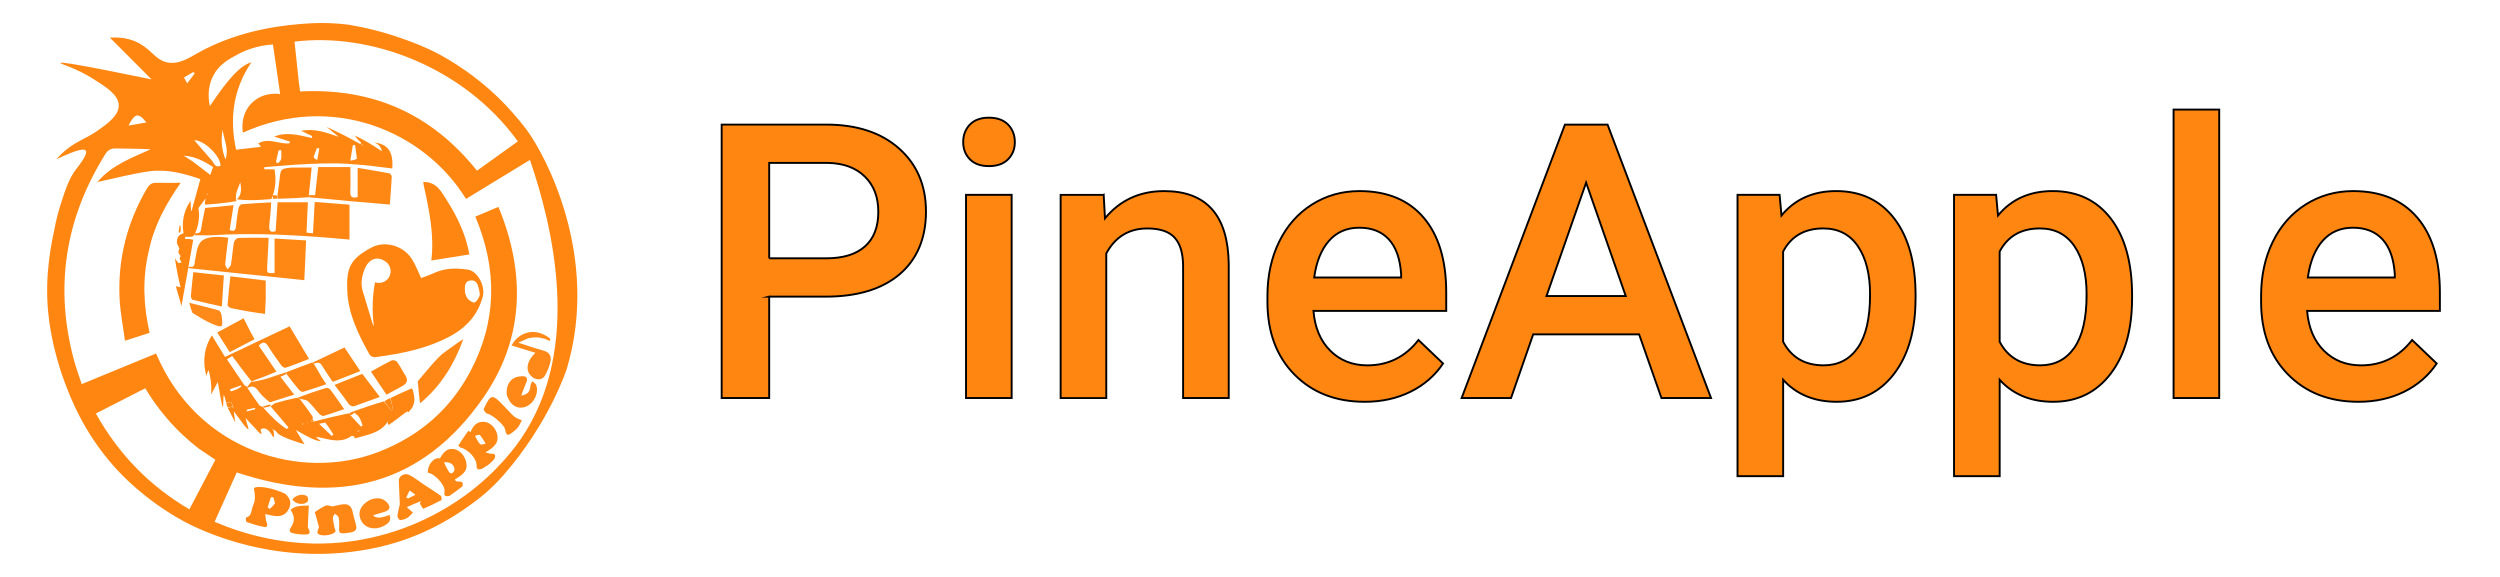 <?xml version="1.0" encoding="UTF-8"?><svg xmlns="http://www.w3.org/2000/svg" viewBox="0 0 1300 300"><defs><style>.cls-1{fill:#ff8612;}.cls-2{fill:#ff8510;}.cls-3{fill:#ff8613;}.cls-4{fill:#ff9026;}.cls-5{isolation:isolate;}.cls-6{fill:#ff8a1a;}.cls-7{fill:#ff8918;}.cls-8{fill:#ff8714;}.cls-9{fill:#ff8611;}.cls-10{fill:#ff8715;}.cls-11{fill:none;stroke:#000;stroke-miterlimit:10;}.cls-12{fill:#ff8713;}.cls-13{fill:#ff8816;}</style></defs><g id="Icon"><path class="cls-9" d="M28.75,116.88c1.13-5.37,2.23-8.88,2.7-10.33,2.84-8.79,4.32-13.36,7.98-18.38h0c1.86-2.37,6.44-8.18,5.15-9.87-.18-.23-.45-.35-.86-.45-2.7-.64-12.48,4.06-14.36,4.96.37-.43.94-1.07,1.66-1.81,7.19-7.42,12.98-8.27,19.88-13.16,4.97-3.52,10.93-7.75,10.85-13.07-.08-5.43-6.46-9.45-13.3-13.76-9.48-5.97-17.16-7.69-17.02-8.26.14-.62,9.5.7,47.39,8.54-7.23-7.24-14.46-14.49-21.68-21.73,7.93-.47,12.95,1.53,16.06,3.43,6.21,3.79,7.76,7.85,13.08,9.29,6.13,1.67,11.77-2.01,16.37-4.61,23.18-13.11,48.09-14.82,57.23-15.45,9.55-.65,17.35.1,21.5.64,8.39,1.41,18.14,3.71,28.69,7.51,4.77,1.72,10.77,3.88,18.28,7.86,1.3.69,6.97,3.73,14.01,8.69,9.7,6.84,16.63,13.55,20.73,17.86,0,0,5.89,6.18,10.89,12.89,9.31,12.52,38.17,65.48,20.81,123.91,0,0-8.77,27.86-33.13,55.67-6.4,7.3-12.39,11.75-12.41,11.77h0c-20.87,16.49-40.25,22.75-52.08,25.43-52.52,11.92-94.42-9.38-102.36-13.78-19.87-11.03-32.03-24.17-35.75-28.39-15.6-17.7-22.28-35.11-25.43-43.57-6.79-18.22-8.29-33.05-8.65-37.1-1.68-19.29,1.64-34.51,3.79-44.72h-.02ZM198.23,77.4c-.81-2.14-2.91-3.06-3.56-3.32,7.74,1.03,9.79,5.44,9.35,13.52-3.98-.43-7.97-.99-11.96-1.47,0,0-6.35-.65-11.98-.99-15.33-.92-41.57,1.71-42.68,1.82.02.36.03.72.05,1.08h5.29c.68,3.72.9,8.61-.92,13.71-.22.61-.45,1.19-.7,1.75-2.16.16-4.32.38-6.48.47-3.75.14-7.51.2-11.46-.33,2.71-2.5,2.24-5.67,1.8-8.84-1.08,3.06-3.03,5.97-2.06,9.77-1.8.33-3.6.65-5.97.9-3.31.37-6.62.74-10.05.93l-.46-.72c.13-.67.25-1.34.49-2.56-1.58,2.14-2.74,3.72-3.76,5.11.22,1.28.31,2.34.35,3.07,0,0,.28,5.44-2.38,10.63-.15.3-.36.61-.71.84-.38.26-.77.34-1.01.37h-3.2v1.1c1.37,0,2.74,0,4.24.46-.82,4.73-1.64,9.48-2.48,14.24-1.19,6.75-2.4,13.46-3.61,20.14-.98-3.41-1.96-6.83-2.94-10.24,1.25.27,1.84.39,2.47.53-.53-2.12-1.04-4.33-1.5-6.64-.58-2.9-1.05-5.7-1.43-8.36.6.81,1.19,1.62,1.79,2.43.56-.1,1.12-.21,1.68-.31-.33-.53-.65-1.06-1.04-2.1.16-.43.32-.86.49-1.28-.37-.49-.74-.98-1.2-2.03.13-.54.27-1.08.57-1.96-.37-.69-.75-1.38-1.22-2.62-.04-.22-.41-2.55,1.23-4.11.8-.76,1.72-.99,2.18-1.07-.43-2.45-.83-6.89.99-11.82.69-1.87,1.55-3.42,2.38-4.64,0,0,.17,0,.35.44.01,1.47.03,2.93.24,4.5.15-.13.3-.26.45-.91,1.42-5.18,2.84-10.36,4.33-15.78-8.45-2.9-17.36-5.29-26.53-4.04-8.97,1.22-17.77,3.62-27.02,5.58,7.5-8.8,17.77-12.55,27.7-17.01-6.12-.4-12.11-.28-18.09-.45-2.59-.07-4.16.84-5.52,3.03-20.83,33.37-26.5,69.03-16.24,107.09,1.12,4.17,2.64,8.23,4,12.43,13.18-5.43,25.94-10.68,38.68-15.93,21.32,50.72,75.54,66.92,116.03,51.05,20.64-8.09,36.6-21.64,47.12-41.24,14.16-26.39,14.43-53.42,2.87-80.97,4-1.7,8-3.39,12.01-5.09,14.26,34.63,13.42,68.39-7.73,99-31.92,46.22-76.15,56.5-128.36,39.09-3.74,8.35-7.62,17.01-11.51,25.69,13.52,5.78,37.39,13.61,66.41,10.69,13.94-1.41,25.17-4.9,31.83-7.35,19.01-6.99,32-16.73,38.08-21.74,7.79-6.41,13.51-12.67,17.37-17.34,2.03-2.44,3.9-4.92,5.62-7.44,32.17-47.04,16.33-111,4.67-145-11.07,6.75-22.16,13.51-33.25,20.27-21.63-35.17-69.33-55.48-116.03-34.46-.11-.57-1.71-9.4,4.9-15.67,5.96-5.66,13.62-4.53,14.49-4.39-1.24-8.57-2.49-17.14-3.75-25.79-8.73.57-15.02,3.36-18.48,5.24-4.64,2.51-9.59,5.19-12.61,11.07-3.4,6.63-2.26,13.25-1.7,15.74,9.55-14.33,15.9-21.2,21.56-22.75-9.87,14.59-11.27,30-7.94,45.42,4.64-.54,8.79-1.02,12.97-1.5-.41-.54-.88-1.14-1.4-1.81,5.5-3.13,10.94.64,16.25,0l.09-.93c-2.65-.85-5.3-1.69-8.09-2.58,6.68-2.67,13.14-.66,19.6.75.05-.34.1-.68.15-1.02-1.85-.88-3.71-1.76-5.72-2.71,7.13-1.44,13.28.99,19.58,3.14-2.1-1.71-4.21-3.43-6.31-5.14,1.17.53,2.36,1.07,3.54,1.63,4.93,2.32,9.59,4.76,13.96,7.25.15-.22.31-.43.46-.65-1.23-1.14-2.46-2.28-3.26-3.77,2.02.97,4.14,2.07,6.33,3.32,2.8,1.6,5.34,3.24,7.63,4.83-.04-.38-.13-.79-.29-1.21l-.03-.03h0ZM155.41,42.92c.22,1.58.44,3.17.64,4.64,37.84-1.92,68.41,11.67,91.98,41.2,7.22-5.18,14.23-10.21,21.25-15.24-28.35-39.22-77.38-56.74-116.12-51.86.74,6.88,1.47,13.77,2.25,21.25M103.22,233.17c-5.08-3.93-10.99-9.2-16.83-16.09-4.56-5.37-8.1-10.57-10.85-15.18-8.71,4.45-17.09,8.73-25.68,13.12,11.87,21.31,28,37.71,48.62,49.84,4.64-8.86,9.06-17.28,13.52-25.79M110.31,83.65c1.09,1.47,1.71,3.76,4.37,2.53.02-5.15-8.62-13.36-13.66-13.27,2.94,3.37,5.98,6.86,9.3,10.74M100.5,84.18c2.99,2.28,5.97,4.56,8.86,6.76.44-1.24.92-2.6,1.46-4.11-4.71-2.98-9.52-5.57-15.26-5.86,1.51.98,3.03,1.97,4.94,3.2M115.77,67.41c-.94,5.27-.55,10.44,1.48,15.48,1.95-5.42-.92-10.55-1.48-15.48M73.91,61.17c-2.7-2.22-4.28-1.32-7.09,4.12,3.02-.53,5.97-1.04,9.33-1.62-.81-.92-1.35-1.54-2.24-2.5M185.61,82.56c-.32-2.38-.64-4.77-.96-7.15-.4.04-.79.08-1.19.11-.4,2.49-.81,4.97-1.3,8,1.44-.19,2.39-.31,3.45-.97M97.36,43.34c1.31-1.75,2.62-3.49,3.93-5.24-.27-.21-.54-.41-.81-.62-1.55.91-3.09,1.81-4.82,2.82.56,1,1.02,1.82,1.7,3.03M146.24,78.08c-.47.04-1.32-.02-1.36.13-.53,2.02-.94,4.06-1.38,6.1l1.06.6c.56-.69,1.44-1.32,1.6-2.1.28-1.34.12-2.77.08-4.73M164.96,83.2c.37-2,.73-4,1.1-6.01-.41-.07-.82-.14-1.23-.21-.59,1.56-1.3,3.09-1.7,4.7-.1.39.83,1.03,1.82,1.52M107.31,100.7c.18.19.36.38.54.56.08-.07.23-.21.22-.21-.17-.2-.35-.38-.76-.35M188.27,74.83c-.08.23-.16.47-.23.7.16.04.31.08.47.13.04-.19.09-.38-.24-.83Z"/><path class="cls-3" d="M121.44,106.7c-.67,4.3-1.32,8.54-2,12.88,2.11.96,3.04.38,3.26-1.84.32-3.14.71-6.28,1.29-9.38.15-.82,1.03-2.1,1.67-2.15,4.96-.46,9.94-.67,15.32-.98-.04,1.51-.14,3.73-.4,6.42-.48,5.09-1.11,7.69.17,8.58.4.28,1.13.5,2.57-.02.34-4.9.67-9.85,1.03-15.04h15.75c-.24,5.25-.47,10.33-.72,15.79,1.07.12,2.06.22,3.38.36.3-5.49.58-10.66.89-16.31,6.24.49,12.15.95,18.09,1.41v18.15c-24.29-2.17-48.2-3.8-72.78-2.19-3.01-.02-5.42-.05-7.84-.08,0-.28.01-.56.3-.99,1.9.13,2.87-.23,3.15-2.16.54-3.62,1.35-7.2,2.1-11.01"/><path class="cls-12" d="M118.71,123.64c-.59,4.83-1.21,9.21-1.59,13.61-.08.88.73,1.85,1.13,2.77.64-.79,1.71-1.52,1.86-2.39.63-3.86.87-7.79,1.54-11.65.15-.88,1.45-2.19,2.26-2.23,5.09-.2,10.2-.1,15.79-.1-.28,5.44-.57,10.38-.78,15.33-.13,3.11-.08,3.11,3.85,3.01v-17.96c5.79.35,10.92.66,16.41.99-.32,6.97-.62,13.66-.94,20.68-20.13-2.09-39.97-4.16-60.09-6.25-.02-.02-.16-.15-.14-.35.01-.16.11-.29.26-.36,1.79.19,2.77.03,2.97-1.88.25-2.37.82-4.7,1.22-7.06,0,0,.51-1.92,1.45-3.38,3.05-4.75,13.78-2.96,14.8-2.78h0Z"/><path class="cls-8" d="M141.76,101.58c.63-.15,1.31-.13,2.25.12.26.69.27,1.15.27,1.6-.69.04-1.38.08-2.33.09-.22-.57-.18-1.11-.2-1.81h.01Z"/><path class="cls-13" d="M98.71,104.84c-.02-.27.04-.54.1-.81.08.17.16.34.2.65-.05.14-.22.16-.3.16Z"/><path class="cls-8" d="M106.95,106.48c.06.09-.22.13-.22.13,0,0-.2-.19-.2-.33.15-.09.27,0,.42.2Z"/><path class="cls-2" d="M235.62,173.98c-12.77,7.25-26.63,9.92-40.7,11.77-.87.11-2.34-.64-2.77-1.41-5.76-10.29-10.99-20.92-11.56-32.91-.58-12.26,1.58-16.86,12.58-22.71,6.9-3.67,16.3-1.08,20.81,5.67,2.02,3.02,3.26,6.56,5,10.18,2-.76,4.44-1.54,6.74-2.61,5.68-2.63,11.64-2.65,17.6-1.75,4.99.75,9.2,8.48,7.7,14.08-2.31,8.6-7.53,15.07-15.41,19.69M201.15,136.55c-.47-.42-2.95-2.54-5.96-2.01-3.09.55-4.76,3.45-5.42,5.02-1.61,3.89-2.39,7.86-1.08,12.05,1.71,5.49,3.32,11.02,4.98,16.53.26.51.51,1.03.77,1.54-.48-3.55-.79-7.8-.6-12.58.15-3.85.6-7.31,1.16-10.3,2.7.94,5.71-.12,7.21-2.52,1.54-2.46,1.11-5.73-1.05-7.74h0ZM241.83,152.42c.51,1.07.78,2.39,1.58,3.16.91.87,2.57,2,3.38,1.69,1.12-.44,1.91-2.05,2.52-3.31.34-.69.16-1.74-.04-2.57-.62-2.5-.95-5.78-4.35-5.56-3.54.24-3.31,3.39-3.1,6.59h0Z"/><path class="cls-1" d="M144.1,224.97h0s-.99-1.34-2.35-1.86c-.23-.09-.46-.09-.46-.09.29.23.59.46.88.7.16.83.32,1.67.33,2.91-.26.54-.37.66-.48.78-1.41-3.13-3.6-4.96-5.33-4.63-.34.07-.78.24-1.25.69.33.84.73,1.97.44,2.15s-1.15-.69-1.56-1.13c-2-2.15-4-4.3-6.61-7.1.1.45.25,1.13.47,1.96.67,2.54,1.22,3.69.98,3.85-.15.09-.62-.17-2.11-1.96-1.75-2.36-3.51-4.73-5.47-7.37.23,1.91.46,3.82.69,5.73-1.26-2.46-2.51-4.93-3.77-7.39.9-.46,1.57-.66,2.28-.67.31.39.59.58.88.78-.3-.54-.6-1.08-.9-1.85-.37-2.95-2.17-.43-3.11-1.08-.27-.91-.54-1.82-.83-3.16-.3-.65-.57-.86-.84-1.08.08.33.15.65.23.98-.12,5.58-.26,5.6-.26,5.6-.4.05-1.46-5.63-2.7-13.12-1.15,2.18-2.31,4.36-3.46,6.54.15-2.14.14-4.74-.26-7.66-.26-1.86-.63-3.54-1.04-5-.27.39-.56.9-.77,1.54-.27.84-.22,1.35-.3,1.36-.23.02-1.42-4.5-1.13-9.27.15-2.43.81-6.78,3.87-11.73,2.28,3.73,4.41,7.22,6.85,11.2,11.05-5.23,22.25-10.53,33.59-15.9,3.28,5.5,6.55,10.99,10.11,16.96-4.13,1.59-8.11,3.21-12.17,4.59-.56.19-1.77-.56-2.23-1.2-2.37-3.25-4.73-6.52-6.82-9.95-1.5-2.47-2.88-2.57-4.94-.36,3.02,4.44,6.05,8.9,9.2,13.52-1.85.76-3.43,1.41-5.44,2.22-2.76,1.04-5.1,1.92-7.43,2.81,0,0,.03,0-.2-.08-3.45-4.38-6.67-8.69-9.95-13.07-1.01.65-1.81,1.17-2.71,1.75,3.1,4.61,6.09,9.09,9.15,13.53.23.34.95.35,1.46.72.04.34.05.48.14.82,2.07,3.06,4.03,5.95,6.09,8.77.29.4,1.05.47,1.67.82.21.31.38.42.61.7,3.73,4.13,7.47,8,12.02,10.87.29-.28.57-.56.86-.84-3.09-3.64-6.18-7.29-9.27-10.93.84-.6,1.6-1.47,2.54-1.75,3.59-1.08,7.24-1.97,11.21-2.78.67.3,1.01.44,1.34.58,2.21,2.91,4.42,5.81,6.69,9.16.07.75.07,1.06.07,1.37,0,0,0-.03-.2,0-.33.47-.47.91-.6,1.36.49-.04.97-.08,1.46-.12,5.93-1.48,11.85-2.96,18.06-4.22.52.49.76.76,1.1,1.21,1.84,2.03,3.57,3.88,5.31,5.73.27-.23.55-.45.82-.68-.88-2.36-1.39-4.95-4.3-6.44-.09-.53-.12-.75-.16-.96,5.05-1.77,10.11-3.54,15.46-5.07,1.5,1.73,2.7,3.22,3.9,4.7.31-.18.62-.35.92-.53-.42-1.99-.84-3.97-1.26-5.96,3.28-1.56,6.55-3.12,10.31-4.73.65-.07.82-.07.99-.08,1.32,4.13,2.07,8.21-1.74,11.87-.62,0-.79-.03-.97-.06-.75.53-1.52,1.04-2.25,1.61-2.41,1.88-4.79,3.77-7.44,5.43-.09-.13-.18-.29-.25-.48-.25-.69-.03-1.33.06-1.57-3.66,6.16-10.23,6.97-16.61,8.84-.36-.25-.72-.5-1.07-.75-.42-.15-1.03-.55-1.23-.4-5.12,3.76-10.55,2.27-15.96,1.01-.83-.19-1.64-.44-2.7-.24.85.63,1.7,1.26,2.55,1.89-1.53.41-5.86-1.49-12.97-5.7,1.5,2.47,2.99,4.94,4.49,7.41-.91-.26-1.63-.48-2.08-.61,0,0-10.36-3.04-12.14-5.41h0ZM160.04,220.05l.18.09c-.07-.1-.15-.21-.25-.62-.09-.18-.17-.35-.26-.53.08.3.16.59.33,1.06M169.12,219.73c-.85.17-1.7.34-3.2.64,2.58,2.47,4.58,4.39,6.59,6.3l.88-.72c-1.28-2.03-2.56-4.06-4.27-6.22M123.19,202.44c.77-.45,1.54-.91,2.31-1.36-.09-.22-.17-.44-.26-.67-1.88.67-3.76,1.34-5.64,2.01.12.37.24.74.36,1.11.96-.26,1.92-.53,3.23-1.1M131.03,212.4c-.94.23-1.88.47-2.82.7.07.27.14.54.21.81,1.45-.37,2.89-.73,4.34-1.1-.04-.22-.09-.44-.13-.65-.39.02-.79.04-1.6.25M187.15,223.98c-.34-.14-.69-.28-1.03-.42l-.3,1.02c.37-.1.74-.2,1.33-.59M157.06,219.97c.03.28.06.57.09.85.24-.12.49-.23.73-.35-.19-.25-.38-.5-.82-.5h0Z"/><path class="cls-3" d="M77.32,130.74c-3.38,14.26-2.72,28.25.48,42.32-4.24,1.36-8.12,2.61-12.82,4.12-1-7.61-2.45-14.75-2.8-21.95-.98-20.38,3.84-39.43,14.15-57.09,1.15-1.98,2.47-3.13,4.82-3.09,4.09.07,8.19.02,12.81.02-7.72,11.05-13.97,22.4-16.63,35.68h0Z"/><path class="cls-8" d="M160.65,101.47h3.21c.54-4.86,1.08-9.68,1.63-14.59h16.71c0,4.45.15,8.54-.05,12.61-.14,2.88.91,3.75,3.83,2.99v-15.18c5.75.97,11.17,1.83,16.56,2.86.51.1,1.21,1.24,1.18,1.87-.25,4.86-.66,9.7-1,14.34-14.18-1.19-27.85-2.35-41.81-3.76-.27-.55-.26-.84-.25-1.13h-.01Z"/><path class="cls-9" d="M220.41,96.75c-.15-.87-.23-1.48-.3-2.11,6.91-.22,9.46,5.15,12.26,9.54,5.62,8.8,10,18.24,11.7,28.13-6.62,1.05-13.13,2.07-19.79,3.13,1.6-12.73-.94-25.59-3.87-38.69h0Z"/><path class="cls-12" d="M138.18,155.6c-.12,2.58-.23,4.85-.37,7.63-2.76-.4-5.38-.73-7.99-1.17-3.22-.54-6.43-1.11-9.61-1.83-.74-.17-1.91-1.06-1.88-1.54.35-4.85.92-9.69,1.47-15.02,6.22.75,12.3,1.48,18.38,2.22v9.72h0Z"/><path class="cls-3" d="M148.41,256.88c2.79,2.41,3.25,5.23,1.62,8.07-2.72,4.73-7.07,3.62-12.09,2.33.24,1.71.15,3.13.68,4.27.71,1.54.26,2.72-1.14,2.48-3.14-.53-6.22-1.54-9.25-2.57-.37-.12-.46-2.27-.39-2.29,3.1-.73,2.74-3.58,3.54-5.68.46-1.21,1-2.46,1.1-3.73.16-1.9-.04-3.83-.49-5.79,1.09-1.79,10.7-.18,16.44,2.91M143,261.76c-.27-1.07-.5-2.16-.87-3.19-.03-.1-1.25-.03-1.33.18-.61,1.7-1.08,3.45-1.6,5.19.38.23.76.45,1.15.68.83-.78,1.67-1.55,2.65-2.85h0Z"/><path class="cls-8" d="M207.9,262.12c-.18-4.2-.36-8.1-.52-12-.1-2.64,2.97-4.47,5.67-3.06,2.58,1.34,4.85,3.25,7.29,4.87,2.93,1.94,5.94,3.75,8.8,5.79.49.35.68,2.18.47,2.29-3.11,1.66-6.29,3.19-9.54,4.55-.17.07-1.11-1.68-1.69-2.59.13-.46.26-.92.4-1.38-2.33.99-4.65,1.97-7.31,3.1,1.54,1.36,2.41,2.12,3.27,2.88-.99.93-1.85,2.06-2.99,2.75-1.08.65-2.43,1.09-3.66,1.1-.5,0-1.48-1.44-1.42-2.15.18-1.97.8-3.91,1.24-6.15M212.97,255.09c-.57,1.2-1.14,2.4-1.71,3.59.31.18.61.35.92.53,1.2-.6,2.41-1.2,3.86-1.92-1.08-.84-1.84-1.43-3.06-2.2h0Z"/><path class="cls-12" d="M254.57,241.19c-.33.19-.52.28-.75.6-1.1.73-2.12,1.32-3.27,2.04-1.74.49-2.82.46-2.75-1.8.11-3.59-4.42-8.43-8.22-9.26-.48-.11-1.26-1.05-1.19-1.15,1.61-2.55,3.31-5.04,5.05-7.5.05-.07.72.29,1.25.51,1.37-3.38,3.52-5.79,7.56-5.21,3.05.43,5.87,3.61,6.4,7.03.55,3.47-1.08,5.91-6.25,8.76,1.37.34,2.27.78,3.14.74,1.95-.1,2.34.71,1.6,2.59-.37.44-.6.66-.91,1.03-.57.58-1.07,1.02-1.66,1.64M252.56,230.65c-1-1.53-1.88-3.16-3.08-4.51-.28-.32-1.63.31-2.49.5.83,1.44,1.49,3.04,2.58,4.25.46.51,1.84.18,2.99-.24Z"/><path class="cls-12" d="M240.42,252.95c-2.25,1.77-4.41,3.28-6.73,4.93-1.97.33-2.96.25-2.54-2.27.55-3.3-5.35-9.55-8.66-9.75-.35-4.08,3.24-8.38,6.25-7.47,2.27-4.06,4.36-5.39,7.51-4.81,2.9.54,5.51,3.45,6.19,6.9.73,3.73-.68,5.83-5.8,8.72-.04,2.68,5.11-.64,3.79,3.75M230.85,240.51c.86,1.65,1.65,3.34,2.62,4.92.26.42,1.22.87,1.53.7.57-.31,1.14-1.02,1.27-1.64.48-2.43-2.38-4.82-5.41-3.98h0Z"/><path class="cls-10" d="M217.23,198.25c3.7-4.28,7.07-8.53,10.81-12.42,2.07-2.16,4.74-3.74,7.15-5.56,1.81-1.37,3.64-2.7,5.72-3.85-4.71,12.94-11.64,24.36-22.49,33.31-.47-3.89-.91-7.59-1.19-11.48h0Z"/><path class="cls-2" d="M160.65,101.19c0,.57-.02.86-.03,1.37-5.25.43-10.5.64-16.05.79-.3-.51-.3-.96-.31-1.64.39-3.08.86-5.92,1.17-8.78.55-5.11.51-5.11,5.78-5.77,3.69-.07,7.12-.07,10.86-.07-.48,4.63-.96,9.23-1.44,14.11h.02Z"/><path class="cls-10" d="M165.84,273.98c-.64-2.46-1.29-4.64-1.93-6.82-.09-.3-.27-.83-.18-.89,1.84-1.18,3.63-2.53,5.63-3.35.97-.39,2.35.25,3.55.43,2.12-.4,4.43-1.24,6.7-1.14,2.44.11,3.47,2.16,3.92,4.53.47,2.47,1.35,4.86,1.81,7.34.12.67-.48,1.9-1.07,2.17-1.25.57-2.7.79-4.09.95-3.75.44-4.08.02-3.81-3.77.1-1.5.03-3.08-.35-4.52-.19-.71-1.26-1.19-1.93-1.77-.35.7-1.03,1.42-1,2.1.1,1.71.5,3.41.83,5.1.12.61.61,1.22.55,1.79-.18,1.55-4.85,2.72-7.62,2.11-3.1-.69-1.3-2.5-1.01-4.26h0Z"/><path class="cls-3" d="M108.66,142.43c2.65.3,5.01.54,7.75.82-.34,5.33-.67,10.38-1.04,16.14-5.24-1.18-10.27-2.26-15.24-3.51-.45-.11-.91-1.39-.86-2.08.32-3.99.79-7.97,1.24-12.29,2.77.3,5.32.59,8.15.92h0Z"/><path class="cls-1" d="M185.51,210.74c-2.1,1.01-3.38.56-4.59-1.22-2.16-3.17-4.58-6.17-6.98-9.36,4.74-1.9,9.54-3.82,14.42-5.78,3,3.93,5.89,7.72,9.16,12.02-3.96,1.43-7.87,2.85-12.02,4.34h0Z"/><path class="cls-8" d="M162.59,188.53c5.48-2.6,10.95-5.2,16.54-7.85,2.75,4.11,5.33,7.97,8.21,12.29-4.78,1.88-9.36,3.67-14.34,5.63-1.88-2.85-3.8-5.56-5.49-8.42-1-1.69-2.12-1.95-4.1-1.11-.53-.21-.67-.37-.81-.54h-.01Z"/><path class="cls-7" d="M274.43,176l-4.91,2.2c4.74,1.51,8.78,2.95,12.91,4.05,3.15.84,4.46,2.84,3.82,5.76-.55,2.49-1.56,4.96-2.81,7.19-1.13,2.01-3.22,2.52-5.42,1.59-1.92-.82-2.92-2.5-3.27-3.34-1.22-2.9.24-6.95,3.7-9.99-3.82-1.17-8.01-2.45-12.44-3.81.41-.82,2.63-5,7.59-6.52,6.81-2.09,12.33,2.84,12.57,3.07-.12.38-.23.76-.35,1.14-.94-.52-2.16-1.08-3.65-1.45-3.33-.84-6.18-.31-7.73.1h0Z"/><path class="cls-3" d="M210.25,194.4c2.05,2.7,1.85,4.77-1.04,6.34-2.66,1.44-5.3,2.9-8.24,4.51-2.8-4.17-5.42-8.07-8.08-12.03,3.75-2.06,7.2-4.07,10.77-5.81.67-.33,2.28.11,2.75.73,1.43,1.87,2.52,4,3.84,6.26h0Z"/><path class="cls-1" d="M162.34,188.5c.39.2.53.37.83.6,1.45,2.37,2.73,4.69,4.07,6.97.65,1.11,1.42,2.14,2.47,3.71-4.24,1.42-8.15,2.82-12.13,3.98-.6.17-1.73-.6-2.26-1.23-2.09-2.47-4.04-5.07-6.25-7.92-.22-.55-.24-.79-.25-1.04,4.42-1.71,8.85-3.41,13.53-5.08h-.01Z"/><path class="cls-10" d="M148.57,193.63c.26.19.27.44.29.87-.88.54-1.77.9-3.05,1.41,2.45,3.16,4.73,6.1,7.18,9.28-4.3,1.35-8.3,2.61-12.7,4.02-2.28-1.85-4.38-3.7-5.95-5.92-1.6-2.27-3.25-2.91-5.66-1.55-.02-.14-.03-.28.09-.82.8-1.16,1.46-1.91,2.12-2.65,0,0-.02,0-.01.32,2.51-.33,5.01-.96,7.52-1.59,3.31-1.1,6.61-2.21,10.16-3.36h.01Z"/><path class="cls-10" d="M156.13,207.38c-.62-.15-.96-.29-1.37-.6,4.84-1.82,9.75-3.51,14.71-5.04.64-.2,1.87.25,2.29.81,2.41,3.21,4.66,6.53,7.22,10.2-3.69,1.24-7.19,2.51-10.77,3.52-.63.18-1.74-.61-2.33-1.24-1.94-2.05-3.59-4.39-5.65-6.3-.9-.84-2.52-.92-4.1-1.34h0Z"/><path class="cls-12" d="M130.23,172.5c.74,1.33,1.36,2.46,2.14,3.89-4.32,2.24-8.43,4.37-12.93,6.71-2.13-3.36-4.2-6.61-6.48-10.2,4.61-2.49,9.05-4.89,13.7-7.4,1.22,2.42,2.33,4.61,3.56,7h.01Z"/><path class="cls-13" d="M263.49,205.19c-.21-3.51.65-6.49,3.35-8.33,1.37-.93,3.39-1.25,5.11-1.23,1.85.02,2.61,1.26,1.75,3.2-.9,2.04-1.63,4.16-2.68,6.87,3.69-.52,4.62-2.42,4.8-5.16.05-.79.66-1.54,1.01-2.3.65.61,1.59,1.1,1.92,1.86,1.73,4.04-1.17,9.91-5.53,11.44-4.28,1.5-8.13-.9-9.73-6.33v-.02h0Z"/><path class="cls-7" d="M192.42,259.9c3.43-1.25,6.49-1.23,8.92,1.5,1.96,2.2,1.42,3.88-1.35,4.74-1.95.6-3.9,1.18-5.95,1.79,1.19,1.67,4.03,1.62,8.52-.17,1.03,2.49-.04,4.35-3.43,5.95-4.59,2.16-9.38.88-11.33-3.02-2.05-4.1-.42-8.06,4.62-10.8h0Z"/><path class="cls-8" d="M251.53,213.21c.06-.48.07-.7.16-.9,3.49-7.35,4.29-7.5,9.73-1.8,1.58,1.65,3.12,3.33,4.73,4.95.68.69,1.44,1.34,2.27,1.82.91.53,1.95.84,2.94,1.24-.64,1.21-1.17,2.52-1.97,3.61-.69.95-1.65,1.74-2.59,2.47-2.92,2.27-3.47,2.06-4.19-1.43-.49-2.38-6.91-7.77-9.3-8.08-.65-.08-1.19-1.06-1.77-1.9v.02h0Z"/><path class="cls-8" d="M160.07,274.27c1.57,2.74,1.24,3.66-1.43,3.69-2.15.03-4.34-.23-6.44-.7-1.49-.33-2.06-1.36-.97-2.94,1.98-2.89,2.24-5.9-.14-9.18,2.63-2.51,5.91-2.02,9.5-2.28-.21,3.89-.41,7.52-.52,11.42h0Z"/><path class="cls-6" d="M100.04,162.69c-.61-1.65-1.05-3.14-1.66-5.24,5.78,1.45,10.61,2.57,15.36,3.97.73.21,1.39,1.73,1.51,2.71.8,6.37.67,6.58-5.15,4.17-3.45-1.43-6.6-3.61-10.06-5.61Z"/><path class="cls-6" d="M152.04,259.73c1.77-2.39,5.71-3.23,7.68-1.64.51.41.72,2.07.32,2.58-1.7,2.21-6.34,1.71-8.01-.94h0Z"/><path class="cls-8" d="M202.91,206.98c.62,1.95,1.04,3.93,1.46,5.92-.31.18-.62.35-.92.53-1.2-1.49-2.41-2.97-3.64-4.71.95-.73,1.92-1.22,3.1-1.74h0Z"/><path class="cls-8" d="M117.62,209.61c.96.43,2.76-2.09,3.13,1.02v.72c-.68.2-1.36.4-2.25.63-.44-.69-.67-1.42-.88-2.36h0Z"/><path class="cls-8" d="M182.31,215.96c-.24-.27-.48-.54-.75-1,.68-.48,1.38-.77,2.3-1.12.26.16.29.37.21.98-.66.64-1.21.89-1.76,1.14h0Z"/><path class="cls-8" d="M140.82,211.05c-1.13.51-2.16.71-3.45.93-.47-.03-.64-.15-.85-.45,1.07-.45,2.21-.75,3.61-1.12.43.07.61.2.69.64Z"/><path class="cls-9" d="M94.03,119.4c-.13.71-.25,1.15-.37,1.59-.27-.06-.54-.11-.82-.17.19-1.2.38-2.4.57-3.6h.43c.06.64.13,1.28.19,2.19h0Z"/><path class="cls-8" d="M163.19,218.98c-.42.21-.91.25-1.4.29.14-.44.27-.88.61-1.35.37.28.54.58.78,1.06h0Z"/><path class="cls-8" d="M116.36,206.1c-.23-.3-.31-.63-.38-.96.27.22.54.43.83.84.01.19-.29.09-.44.11h-.01Z"/><path class="cls-8" d="M184.62,226.86c.37.15.54.4.9.77-.28.19-.76.26-1.24.33.04-.33.09-.67.34-1.1h0Z"/><path class="cls-8" d="M212.02,213.55c.22-.1.38,0,.76.24-.1.33-.42.51-.74.69-.03-.25-.06-.49-.02-.93h0Z"/><path class="cls-9" d="M184.24,70.6c-.33.23-.61.23-1.11.22.24-.15.7-.3,1.11-.22Z"/><path class="cls-8" d="M162.81,217.85c-.21-.25-.21-.57-.2-1.11.14.2.28.62.2,1.11Z"/><path class="cls-8" d="M214.34,201.95c-.1.19-.27.2-.7.19.04-.14.33-.26.7-.19Z"/><path class="cls-8" d="M187.04,224.13c-.48.24-.85.35-1.22.45.1-.34.2-.68.3-1.02.34.14.69.28.92.57h0Z"/><path class="cls-8" d="M157.19,219.84c.32.12.51.37.69.63-.24.12-.49.23-.73.35-.03-.28-.06-.57.04-.97h0Z"/><path class="cls-4" d="M120.78,211.54c-.02-.19-.02-.52-.02-.68.3.38.6.92.9,1.46-.28-.19-.57-.39-.88-.78h0Z"/><path class="cls-8" d="M142.24,223.67c-.37-.19-.66-.42-.96-.65.31.04.62.09.93.29,0,.16.1.31.02.36h.01Z"/><path class="cls-8" d="M159.95,219.87c-.08-.3-.16-.59-.24-.89.09.18.17.35.26.7,0,.17-.02.19-.02.19h0Z"/><path class="cls-8" d="M159.99,219.84c.09.09.16.19.23.3-.06-.03-.12-.06-.22-.17-.04-.09-.02-.11,0-.12h0Z"/></g><g id="Logo"><g class="cls-5"><g class="cls-5"><g class="cls-5"><g class="cls-5"><path class="cls-9" d="M399.98,154.25v52.73h-24.71V64.79h54.39c15.88,0,28.5,4.14,37.84,12.42,9.34,8.28,14.01,19.23,14.01,32.85s-4.57,24.8-13.72,32.56c-9.15,7.76-21.96,11.63-38.43,11.63h-29.39ZM399.98,134.32h29.69c8.79,0,15.49-2.07,20.12-6.2,4.62-4.13,6.93-10.11,6.93-17.92s-2.34-13.82-7.03-18.41-11.13-6.95-19.34-7.08h-30.37v49.61Z"/><path class="cls-9" d="M500.86,73.88c0-3.65,1.16-6.67,3.47-9.08,2.31-2.41,5.62-3.61,9.91-3.61s7.62,1.21,9.96,3.61c2.34,2.41,3.52,5.44,3.52,9.08s-1.17,6.56-3.52,8.94c-2.34,2.38-5.66,3.56-9.96,3.56s-7.6-1.19-9.91-3.56c-2.31-2.38-3.47-5.35-3.47-8.94ZM526.06,206.98h-23.73v-105.66h23.73v105.66Z"/><path class="cls-9" d="M573.91,101.32l.68,12.21c7.81-9.44,18.07-14.16,30.76-14.16,22,0,33.2,12.6,33.59,37.79v69.82h-23.73v-68.46c0-6.7-1.45-11.67-4.35-14.89-2.9-3.22-7.63-4.83-14.21-4.83-9.57,0-16.7,4.33-21.39,12.99v75.2h-23.73v-105.66h22.36Z"/><path class="cls-9" d="M709.65,208.93c-15.04,0-27.23-4.74-36.57-14.21-9.34-9.47-14.01-22.09-14.01-37.84v-2.93c0-10.55,2.03-19.97,6.1-28.27,4.07-8.3,9.78-14.76,17.14-19.38,7.36-4.62,15.56-6.93,24.61-6.93,14.39,0,25.5,4.59,33.35,13.77,7.84,9.18,11.77,22.17,11.77,38.96v9.57h-69.04c.72,8.72,3.63,15.62,8.74,20.7,5.11,5.08,11.54,7.62,19.29,7.62,10.87,0,19.73-4.39,26.56-13.18l12.79,12.21c-4.23,6.32-9.88,11.21-16.94,14.7-7.06,3.48-14.99,5.22-23.78,5.22ZM706.82,118.41c-6.51,0-11.77,2.28-15.77,6.84-4,4.56-6.56,10.91-7.67,19.04h45.21v-1.76c-.52-7.94-2.64-13.95-6.35-18.02-3.71-4.07-8.85-6.1-15.43-6.1Z"/><path class="cls-9" d="M852.33,173.88h-55.08l-11.52,33.11h-25.68l53.71-142.19h22.17l53.81,142.19h-25.78l-11.62-33.11ZM804.18,153.95h41.21l-20.61-58.98-20.61,58.98Z"/><path class="cls-9" d="M996.08,155.22c0,16.34-3.71,29.38-11.13,39.11-7.42,9.73-17.38,14.6-29.88,14.6-11.59,0-20.87-3.81-27.83-11.43v50.1h-23.73V101.32h21.88l.98,10.74c6.97-8.46,16.44-12.7,28.42-12.7,12.89,0,23,4.8,30.32,14.4,7.32,9.6,10.99,22.93,10.99,39.99v1.46ZM972.44,153.17c0-10.55-2.1-18.91-6.3-25.1-4.2-6.18-10.21-9.28-18.02-9.28-9.7,0-16.67,4-20.9,12.01v46.88c4.3,8.2,11.33,12.3,21.09,12.3,7.55,0,13.46-3.04,17.72-9.13,4.26-6.09,6.4-15.32,6.4-27.69Z"/><path class="cls-9" d="M1108.67,155.22c0,16.34-3.71,29.38-11.13,39.11-7.42,9.73-17.38,14.6-29.88,14.6-11.59,0-20.87-3.81-27.83-11.43v50.1h-23.73V101.32h21.88l.98,10.74c6.97-8.46,16.44-12.7,28.42-12.7,12.89,0,23,4.8,30.32,14.4,7.32,9.6,10.99,22.93,10.99,39.99v1.46ZM1085.04,153.17c0-10.55-2.1-18.91-6.3-25.1-4.2-6.18-10.21-9.28-18.02-9.28-9.7,0-16.67,4-20.9,12.01v46.88c4.3,8.2,11.33,12.3,21.09,12.3,7.55,0,13.46-3.04,17.72-9.13,4.26-6.09,6.4-15.32,6.4-27.69Z"/><path class="cls-9" d="M1153.99,206.98h-23.73V56.98h23.73v150Z"/><path class="cls-9" d="M1226.35,208.93c-15.04,0-27.23-4.74-36.57-14.21-9.34-9.47-14.01-22.09-14.01-37.84v-2.93c0-10.55,2.03-19.97,6.1-28.27,4.07-8.3,9.78-14.76,17.14-19.38,7.36-4.62,15.56-6.93,24.61-6.93,14.39,0,25.5,4.59,33.35,13.77,7.84,9.18,11.77,22.17,11.77,38.96v9.57h-69.04c.72,8.72,3.63,15.62,8.74,20.7,5.11,5.08,11.54,7.62,19.29,7.62,10.87,0,19.73-4.39,26.56-13.18l12.79,12.21c-4.23,6.32-9.88,11.21-16.94,14.7-7.06,3.48-14.99,5.22-23.78,5.22ZM1223.52,118.41c-6.51,0-11.77,2.28-15.77,6.84-4,4.56-6.56,10.91-7.67,19.04h45.21v-1.76c-.52-7.94-2.64-13.95-6.35-18.02-3.71-4.07-8.85-6.1-15.43-6.1Z"/></g></g></g><g class="cls-5"><g class="cls-5"><g class="cls-5"><path class="cls-11" d="M399.98,154.25v52.73h-24.71V64.79h54.39c15.88,0,28.5,4.14,37.84,12.42,9.34,8.28,14.01,19.23,14.01,32.85s-4.57,24.8-13.72,32.56c-9.15,7.76-21.96,11.63-38.43,11.63h-29.39ZM399.98,134.32h29.69c8.79,0,15.49-2.07,20.12-6.2,4.62-4.13,6.93-10.11,6.93-17.92s-2.34-13.82-7.03-18.41-11.13-6.95-19.34-7.08h-30.37v49.61Z"/><path class="cls-11" d="M500.86,73.88c0-3.65,1.16-6.67,3.47-9.08,2.31-2.41,5.62-3.61,9.91-3.61s7.62,1.21,9.96,3.61c2.34,2.41,3.52,5.44,3.52,9.08s-1.17,6.56-3.52,8.94c-2.34,2.38-5.66,3.56-9.96,3.56s-7.6-1.19-9.91-3.56c-2.31-2.38-3.47-5.35-3.47-8.94ZM526.06,206.98h-23.73v-105.66h23.73v105.66Z"/><path class="cls-11" d="M573.91,101.32l.68,12.21c7.81-9.44,18.07-14.16,30.76-14.16,22,0,33.2,12.6,33.59,37.79v69.82h-23.73v-68.46c0-6.7-1.45-11.67-4.35-14.89-2.9-3.22-7.63-4.83-14.21-4.83-9.57,0-16.7,4.33-21.39,12.99v75.2h-23.73v-105.66h22.36Z"/><path class="cls-11" d="M709.65,208.93c-15.04,0-27.23-4.74-36.57-14.21-9.34-9.47-14.01-22.09-14.01-37.84v-2.93c0-10.55,2.03-19.97,6.1-28.27,4.07-8.3,9.78-14.76,17.14-19.38,7.36-4.62,15.56-6.93,24.61-6.93,14.39,0,25.5,4.59,33.35,13.77,7.84,9.18,11.77,22.17,11.77,38.96v9.57h-69.04c.72,8.72,3.63,15.62,8.74,20.7,5.11,5.08,11.54,7.62,19.29,7.62,10.87,0,19.73-4.39,26.56-13.18l12.79,12.21c-4.23,6.32-9.88,11.21-16.94,14.7-7.06,3.48-14.99,5.22-23.78,5.22ZM706.82,118.41c-6.51,0-11.77,2.28-15.77,6.84-4,4.56-6.56,10.91-7.67,19.04h45.21v-1.76c-.52-7.94-2.64-13.95-6.35-18.02-3.71-4.07-8.85-6.1-15.43-6.1Z"/><path class="cls-11" d="M852.33,173.88h-55.08l-11.52,33.11h-25.68l53.71-142.19h22.17l53.81,142.19h-25.78l-11.62-33.11ZM804.18,153.95h41.21l-20.61-58.98-20.61,58.98Z"/><path class="cls-11" d="M996.08,155.22c0,16.34-3.71,29.38-11.13,39.11-7.42,9.73-17.38,14.6-29.88,14.6-11.59,0-20.87-3.81-27.83-11.43v50.1h-23.73V101.32h21.88l.98,10.74c6.97-8.46,16.44-12.7,28.42-12.7,12.89,0,23,4.8,30.32,14.4,7.32,9.6,10.99,22.93,10.99,39.99v1.46ZM972.44,153.17c0-10.55-2.1-18.91-6.3-25.1-4.2-6.18-10.21-9.28-18.02-9.28-9.7,0-16.67,4-20.9,12.01v46.88c4.3,8.2,11.33,12.3,21.09,12.3,7.55,0,13.46-3.04,17.72-9.13,4.26-6.09,6.4-15.32,6.4-27.69Z"/><path class="cls-11" d="M1108.67,155.22c0,16.34-3.71,29.38-11.13,39.11-7.42,9.73-17.38,14.6-29.88,14.6-11.59,0-20.87-3.81-27.83-11.43v50.1h-23.73V101.32h21.88l.98,10.74c6.97-8.46,16.44-12.7,28.42-12.7,12.89,0,23,4.8,30.32,14.4,7.32,9.6,10.99,22.93,10.99,39.99v1.46ZM1085.04,153.17c0-10.55-2.1-18.91-6.3-25.1-4.2-6.18-10.21-9.28-18.02-9.28-9.7,0-16.67,4-20.9,12.01v46.88c4.3,8.2,11.33,12.3,21.09,12.3,7.55,0,13.46-3.04,17.72-9.13,4.26-6.09,6.4-15.32,6.4-27.69Z"/><path class="cls-11" d="M1153.99,206.98h-23.73V56.98h23.73v150Z"/><path class="cls-11" d="M1226.35,208.93c-15.04,0-27.23-4.74-36.57-14.21-9.34-9.47-14.01-22.09-14.01-37.84v-2.93c0-10.55,2.03-19.97,6.1-28.27,4.07-8.3,9.78-14.76,17.14-19.38,7.36-4.62,15.56-6.93,24.61-6.93,14.39,0,25.5,4.59,33.35,13.77,7.84,9.18,11.77,22.17,11.77,38.96v9.57h-69.04c.72,8.72,3.63,15.62,8.74,20.7,5.11,5.08,11.54,7.62,19.29,7.62,10.87,0,19.73-4.39,26.56-13.18l12.79,12.21c-4.23,6.32-9.88,11.21-16.94,14.7-7.06,3.48-14.99,5.22-23.78,5.22ZM1223.52,118.41c-6.51,0-11.77,2.28-15.77,6.84-4,4.56-6.56,10.91-7.67,19.04h45.21v-1.76c-.52-7.94-2.64-13.95-6.35-18.02-3.71-4.07-8.85-6.1-15.43-6.1Z"/></g></g></g></g></g></svg>